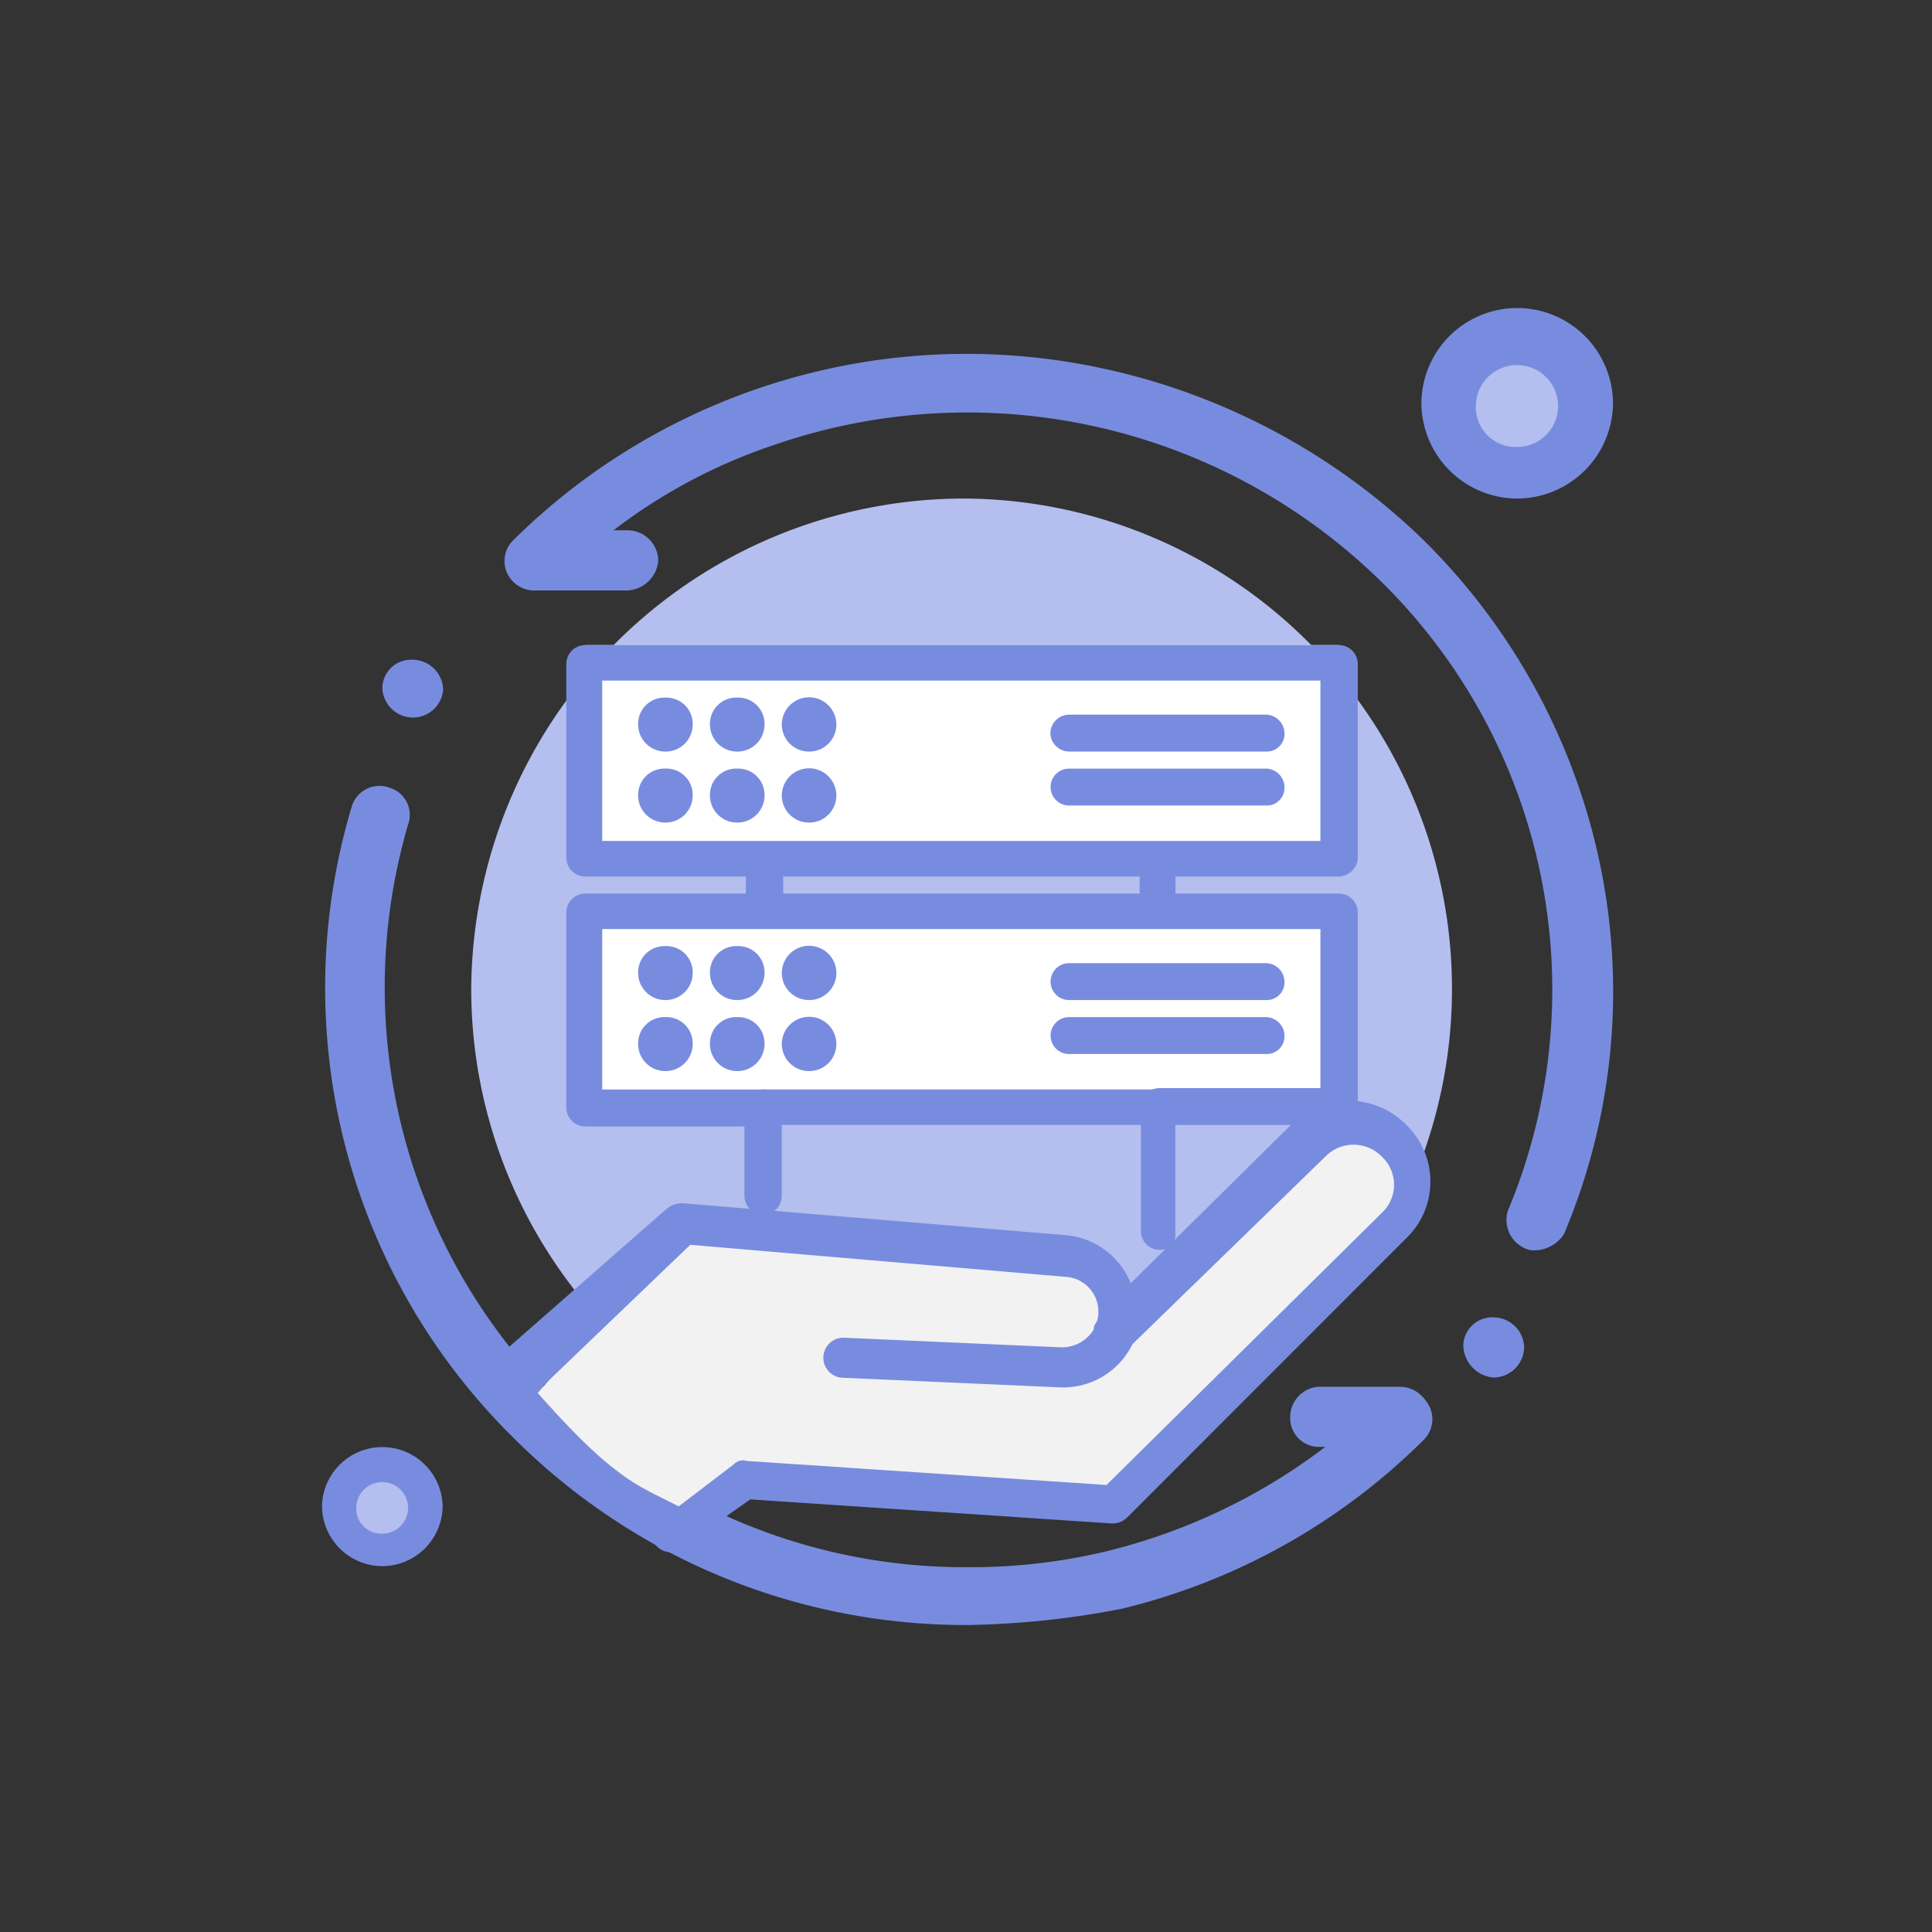 <svg xmlns="http://www.w3.org/2000/svg" width="150" height="150" viewBox="0 0 150 150">
  <rect x="0" y="0" width="150" height="150" fill="#333333" stroke="none"/>
  <g id="그룹_45300" data-name="그룹 45300" transform="translate(-960 -3027)">
    <path id="패스_28147" data-name="패스 28147" d="M0,0H150V150H0V0Z" transform="translate(960 3027)" fill="#fff" opacity="0"/>
    <g id="그룹_45294" data-name="그룹 45294" transform="translate(983.145 3047.727)">
      <g id="그룹_45294-2" data-name="그룹 45294" transform="translate(2.089 -6.712)">
        <path id="패스_28075" data-name="패스 28075" d="M49.337,11.9A38.073,38.073,0,1,1,10.824,49.972,38.294,38.294,0,0,1,49.337,11.9" transform="translate(0.528 12.792)" fill="#b4bff0"/>
        <path id="패스_28086" data-name="패스 28086" d="M55.921,2.5a5.238,5.238,0,0,1,5.243,5.181,5.242,5.242,0,0,1-10.484,0A5.132,5.132,0,0,1,55.921,2.5" transform="translate(36.64 9.659)" fill="#b4bff0"/>
        <path id="패스_28148" data-name="패스 28148" d="M53.979,2.5a3.3,3.3,0,0,1,3.3,3.261,3.3,3.3,0,0,1-6.6,0,3.231,3.231,0,0,1,3.3-3.261" transform="translate(-49.531 97.19)" fill="#b4bff0"/>
        <path id="패스_28087" data-name="패스 28087" d="M46.67,1.3a2.393,2.393,0,0,1,2.363,2.335A2.393,2.393,0,0,1,46.67,5.969a2.554,2.554,0,0,1-2.362-2.514A2.242,2.242,0,0,1,46.67,1.3" transform="translate(44.069 86.966)" fill="#788cdf"/>
        <path id="패스_28088" data-name="패스 28088" d="M13.792,2.5a2.391,2.391,0,0,1,2.362,2.335A2.36,2.36,0,0,1,13.792,6.99a2.39,2.39,0,0,1-2.36-2.335A2.241,2.241,0,0,1,13.792,2.5" transform="translate(-6.983 34.706)" fill="#788cdf"/>
        <path id="패스_28089" data-name="패스 28089" d="M51.233,86.36A49.615,49.615,0,0,1,15.988,71.813,49.029,49.029,0,0,1,3.453,22.785a2.241,2.241,0,0,1,2.908-1.437,2.2,2.2,0,0,1,1.453,2.873A45.01,45.01,0,0,0,51.233,81.87a45.136,45.136,0,0,0,10.9-1.257A46.146,46.146,0,0,0,83.389,68.76a2.324,2.324,0,0,1,3.272,0,2.26,2.26,0,0,1,0,3.233A49.834,49.834,0,0,1,63.224,85.1,67.957,67.957,0,0,1,51.233,86.36" transform="translate(-1.368 25.791)" fill="#788cdf"/>
        <path id="패스_28090" data-name="패스 28090" d="M89.2,72.14a1.655,1.655,0,0,1-.909-.18,2.416,2.416,0,0,1-1.272-2.873A44.435,44.435,0,0,0,77.211,20.24a45.9,45.9,0,0,0-47.234-10.6,42.645,42.645,0,0,0-16.9,10.6,2.322,2.322,0,0,1-3.27,0,2.263,2.263,0,0,1,0-3.234A50.038,50.038,0,0,1,55.775,3.716a51.16,51.16,0,0,1,24.708,13.29A49.607,49.607,0,0,1,94.288,42.689a48.394,48.394,0,0,1-2.906,28.194A2.778,2.778,0,0,1,89.2,72.14" transform="translate(4.81 10.918)" fill="#788cdf"/>
        <path id="패스_28091" data-name="패스 28091" d="M51.813,51.869H45.272a2.237,2.237,0,0,1-2.178-2.335A2.363,2.363,0,0,1,45.272,47.2h6.359a2.391,2.391,0,0,1,2.362,2.335,2.136,2.136,0,0,1-2.18,2.335" transform="translate(31.842 46.453)" fill="#788cdf"/>
        <path id="패스_28092" data-name="패스 28092" d="M18.267,14.77h-6.9a2.336,2.336,0,1,1,0-4.671h6.9a2.392,2.392,0,0,1,2.362,2.336,2.523,2.523,0,0,1-2.362,2.335" transform="translate(5.243 17.057)" fill="#788cdf"/>
        <path id="패스_28094" data-name="패스 28094" d="M56.8,15.906a7.46,7.46,0,0,1-7.437-7.353,7.438,7.438,0,0,1,14.876,0A7.461,7.461,0,0,1,56.8,15.906m0-10.361A3.193,3.193,0,0,0,53.591,8.72,3.092,3.092,0,0,0,56.8,11.9a3.175,3.175,0,1,0,0-6.35" transform="translate(35.759 8.786)" fill="#788cdf"/>
        <path id="패스_28149" data-name="패스 28149" d="M54.048,10.458a4.7,4.7,0,0,1-4.682-4.629,4.683,4.683,0,0,1,9.365,0,4.7,4.7,0,0,1-4.683,4.629m0-6.523a2.01,2.01,0,0,0-2.022,2,1.946,1.946,0,0,0,2.022,2,2,2,0,1,0,0-4" transform="translate(-49.6 97.122)" fill="#788cdf"/>
      </g>
      <g id="그룹_45295" data-name="그룹 45295" transform="translate(18.593 27.357)">
        <rect id="사각형_12890" data-name="사각형 12890" width="58.548" height="15.213" transform="translate(3.68 2.001)" fill="#fff"/>
        <rect id="사각형_12891" data-name="사각형 12891" width="58.548" height="15.103" transform="translate(3.68 22.726)" fill="#fff"/>
        <g id="그룹_45264" data-name="그룹 45264">
          <g id="그룹_45296" data-name="그룹 45296">
            <g id="그룹_45298" data-name="그룹 45298" transform="translate(-3.737 2.317)">
              <path id="패스_28026" data-name="패스 28026" d="M48.221,49.491l15.09-14.918a4.669,4.669,0,0,1,6.664,0,4.542,4.542,0,0,1,0,6.589L48.1,62.793,19.548,60.928l-4.777,2.249c-3.407-1.846-5.032-1.869-11.342-9.021L14.771,41.038s29.174,2.486,29.8,2.486a4.065,4.065,0,0,1,2.64,1.243,4.494,4.494,0,0,1,1.007,4.724" transform="translate(0.32 3.591)" fill="#f2f2f2"/>
              <path id="패스_28027" data-name="패스 28027" d="M14.085,66.857a1.544,1.544,0,0,1-1.131-.5L.5,54.052a1.495,1.495,0,0,1,0-2.238l13.33-11.686a2.043,2.043,0,0,1,1.131-.373l29.8,2.486a6.006,6.006,0,0,1,5.03,3.729l12.45-12.307a6.276,6.276,0,0,1,8.928,0,6.106,6.106,0,0,1,0,8.826L49.548,64.122a1.626,1.626,0,0,1-1.258.5L20.247,62.754l-5.282,3.729a1.148,1.148,0,0,1-.88.373M2.876,55.177l11.209,8.582,4.9-3.739a.985.985,0,0,1,1.006-.249l27.918,1.865L69.29,40.5a2.979,2.979,0,0,0,0-4.351,3.062,3.062,0,0,0-4.4,0L49.925,50.7a5.979,5.979,0,0,1-5.659,3.356l-16.851-.746a1.555,1.555,0,1,1,.126-3.108l16.851.746a2.91,2.91,0,0,0,2.516-1.367.945.945,0,0,1,.251-.622,2.7,2.7,0,0,0-2.389-3.481L15.594,42.988Z" transform="translate(0 3.257)" fill="#788cdf"/>
            </g>
            <g id="그룹_45299" data-name="그룹 45299" transform="translate(0 2)">
              <path id="패스_28028" data-name="패스 28028" d="M62.022,35.47H48.081a1.433,1.433,0,1,1,0-2.866H60.572V20.256H4.812V32.713h12.6a1.434,1.434,0,1,1,0,2.867H3.474a1.469,1.469,0,0,1-1.451-1.434V18.933A1.468,1.468,0,0,1,3.474,17.5H62.022a1.468,1.468,0,0,1,1.45,1.433v15.1a1.55,1.55,0,0,1-1.45,1.433" transform="translate(0.207 1.792)" fill="#788cdf"/>
              <path id="패스_28029" data-name="패스 28029" d="M46.8,43.657a1.468,1.468,0,0,1-1.45-1.433V33.956H17.466v5.512a1.45,1.45,0,0,1-2.9,0V32.633a1.468,1.468,0,0,1,1.45-1.433H46.685a1.374,1.374,0,0,1,1.338,1.433v9.7A1.189,1.189,0,0,1,46.8,43.657" transform="translate(1.491 3.299)" fill="#788cdf"/>
              <path id="패스_28030" data-name="패스 28030" d="M43.937,19.906a1.4,1.4,0,0,1-1.45-1.281V14.881a1.4,1.4,0,0,1,1.45-1.281,1.3,1.3,0,0,1,1.338,1.281v3.744a1.3,1.3,0,0,1-1.338,1.281" transform="translate(4.254 1.708)" fill="#788cdf"/>
              <path id="패스_28031" data-name="패스 28031" d="M16.118,19.787a1.389,1.389,0,0,1-1.45-1.257V14.857a1.464,1.464,0,0,1,2.9,0V18.53a1.469,1.469,0,0,1-1.45,1.257" transform="translate(1.502 1.827)" fill="#788cdf"/>
              <path id="패스_28032" data-name="패스 28032" d="M9.2,25.389a2.106,2.106,0,0,1-2.119-2.095A2.039,2.039,0,0,1,9.2,21.2a2.039,2.039,0,0,1,2.119,2.095A2.105,2.105,0,0,1,9.2,25.389" transform="translate(0.725 2.171)" fill="#788cdf"/>
              <path id="패스_28033" data-name="패스 28033" d="M9.2,30.389a2.106,2.106,0,0,1-2.119-2.095A2.039,2.039,0,0,1,9.2,26.2a2.039,2.039,0,0,1,2.119,2.095A2.105,2.105,0,0,1,9.2,30.389" transform="translate(0.725 2.684)" fill="#788cdf"/>
              <path id="패스_28034" data-name="패스 28034" d="M14.258,25.389a2.105,2.105,0,0,1-2.119-2.095A2.039,2.039,0,0,1,14.258,21.2a2.039,2.039,0,0,1,2.119,2.095,2.105,2.105,0,0,1-2.119,2.095" transform="translate(1.243 2.171)" fill="#788cdf"/>
              <path id="패스_28035" data-name="패스 28035" d="M14.258,30.389a2.105,2.105,0,0,1-2.119-2.095A2.039,2.039,0,0,1,14.258,26.2a2.039,2.039,0,0,1,2.119,2.095,2.105,2.105,0,0,1-2.119,2.095" transform="translate(1.243 2.684)" fill="#788cdf"/>
              <path id="패스_28036" data-name="패스 28036" d="M19.316,25.389A2.105,2.105,0,0,1,17.2,23.295a2.119,2.119,0,0,1,4.238,0,2.106,2.106,0,0,1-2.119,2.095" transform="translate(1.761 2.171)" fill="#788cdf"/>
              <path id="패스_28037" data-name="패스 28037" d="M19.316,30.389A2.105,2.105,0,0,1,17.2,28.295a2.119,2.119,0,0,1,4.238,0,2.106,2.106,0,0,1-2.119,2.095" transform="translate(1.761 2.684)" fill="#788cdf"/>
              <path id="패스_28038" data-name="패스 28038" d="M52.954,25.266H37.564a1.433,1.433,0,1,1,0-2.866H52.842a1.468,1.468,0,0,1,1.45,1.433,1.374,1.374,0,0,1-1.338,1.433" transform="translate(3.698 2.294)" fill="#788cdf"/>
              <path id="패스_28039" data-name="패스 28039" d="M52.954,29.066H37.564a1.433,1.433,0,1,1,0-2.866H52.842a1.468,1.468,0,0,1,1.45,1.433,1.374,1.374,0,0,1-1.338,1.433" transform="translate(3.698 2.684)" fill="#788cdf"/>
              <path id="패스_28040" data-name="패스 28040" d="M62.022,17.97H3.473a1.468,1.468,0,0,1-1.45-1.433V1.433A1.468,1.468,0,0,1,3.473,0H62.022a1.468,1.468,0,0,1,1.45,1.433V16.647a1.542,1.542,0,0,1-1.45,1.323M4.811,15.213h55.76V2.756H4.811Z" transform="translate(0.207)" fill="#788cdf"/>
              <path id="패스_28041" data-name="패스 28041" d="M9.2,7.889A2.106,2.106,0,0,1,7.081,5.795,2.039,2.039,0,0,1,9.2,3.7a2.039,2.039,0,0,1,2.119,2.095A2.105,2.105,0,0,1,9.2,7.889" transform="translate(0.725 0.379)" fill="#788cdf"/>
              <path id="패스_28042" data-name="패스 28042" d="M9.2,12.889a2.106,2.106,0,0,1-2.119-2.095A2.039,2.039,0,0,1,9.2,8.7a2.039,2.039,0,0,1,2.119,2.095A2.105,2.105,0,0,1,9.2,12.889" transform="translate(0.725 0.891)" fill="#788cdf"/>
              <path id="패스_28043" data-name="패스 28043" d="M14.258,7.889a2.105,2.105,0,0,1-2.119-2.095A2.039,2.039,0,0,1,14.258,3.7a2.039,2.039,0,0,1,2.119,2.095,2.105,2.105,0,0,1-2.119,2.095" transform="translate(1.243 0.379)" fill="#788cdf"/>
              <path id="패스_28044" data-name="패스 28044" d="M14.258,12.889a2.105,2.105,0,0,1-2.119-2.095A2.039,2.039,0,0,1,14.258,8.7a2.039,2.039,0,0,1,2.119,2.095,2.105,2.105,0,0,1-2.119,2.095" transform="translate(1.243 0.891)" fill="#788cdf"/>
              <path id="패스_28045" data-name="패스 28045" d="M19.316,7.889A2.105,2.105,0,0,1,17.2,5.795a2.119,2.119,0,0,1,4.238,0,2.106,2.106,0,0,1-2.119,2.095" transform="translate(1.761 0.379)" fill="#788cdf"/>
              <path id="패스_28046" data-name="패스 28046" d="M19.316,12.889A2.105,2.105,0,0,1,17.2,10.795a2.119,2.119,0,0,1,4.238,0,2.106,2.106,0,0,1-2.119,2.095" transform="translate(1.761 0.891)" fill="#788cdf"/>
              <path id="패스_28047" data-name="패스 28047" d="M52.954,7.766H37.564a1.468,1.468,0,0,1-1.45-1.433A1.468,1.468,0,0,1,37.564,4.9H52.842a1.468,1.468,0,0,1,1.45,1.433,1.374,1.374,0,0,1-1.338,1.433" transform="translate(3.698 0.501)" fill="#788cdf"/>
              <path id="패스_28048" data-name="패스 28048" d="M52.954,11.566H37.564a1.433,1.433,0,1,1,0-2.866H52.842a1.468,1.468,0,0,1,1.45,1.433,1.374,1.374,0,0,1-1.338,1.433" transform="translate(3.698 0.891)" fill="#788cdf"/>
            </g>
          </g>
        </g>
      </g>
    </g>
  </g>
</svg>

